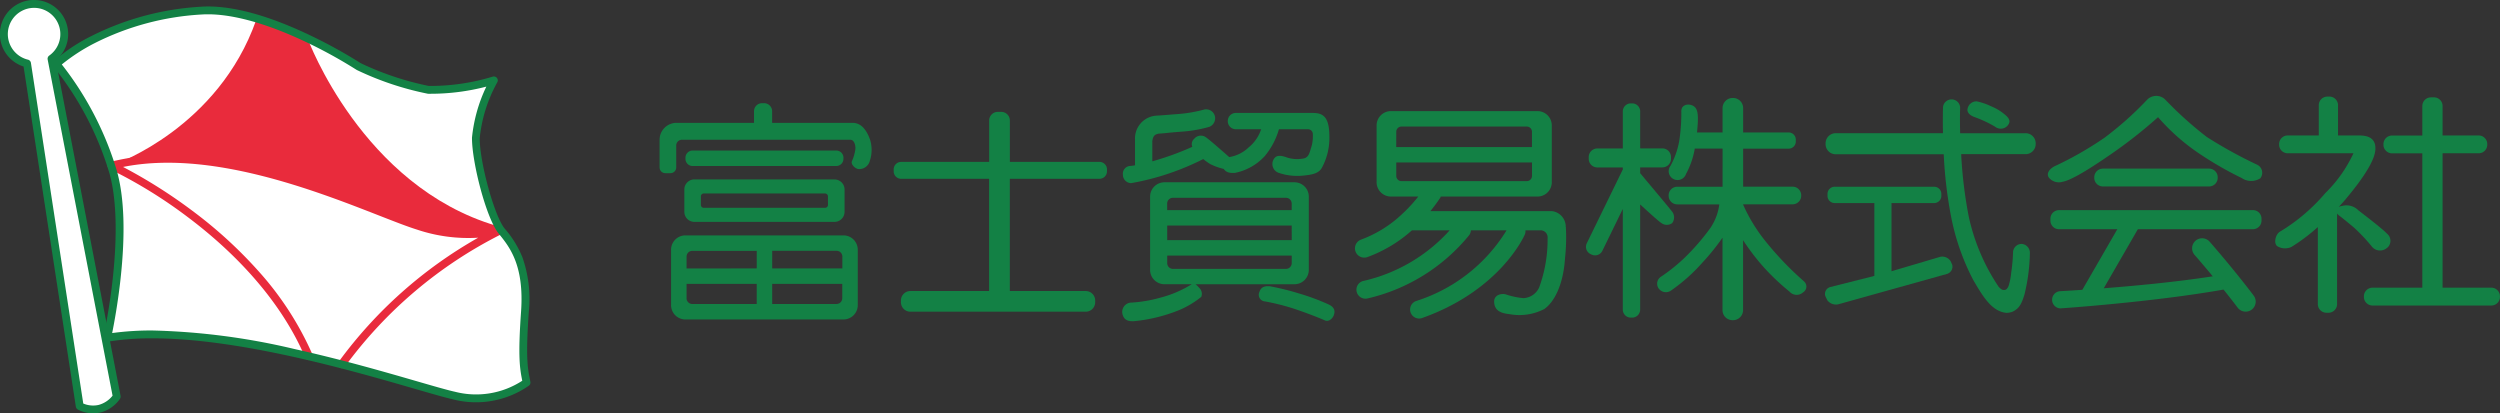 <svg xmlns="http://www.w3.org/2000/svg" width="319.2" height="52.777" viewBox="0 0 319.2 52.777">
  <rect x="0" y="0" width="319.2" height="52.777" fill="#333333" stroke="none"/>
  <g id="グループ_84" data-name="グループ 84" transform="translate(-39.5 -78.5)">
    <g id="グループ_82" data-name="グループ 82" transform="translate(123.713 90.744)">
      <g id="グループ_80" data-name="グループ 80">
        <path id="パス_296" data-name="パス 296" d="M457.078,536.315a.917.917,0,0,1-.915.915H437.824a.915.915,0,0,1-.915-.914v-.147a.917.917,0,0,1,.915-.915h18.342a.918.918,0,0,1,.915.915Z" transform="translate(-433.602 -528.278)" fill="#138145"/>
        <path id="パス_297" data-name="パス 297" d="M672.335,502.812H660.88v-5.287a1.1,1.1,0,0,0-1.1-1.1h-.44a1.1,1.1,0,0,0-1.1,1.1v5.287H647a.956.956,0,0,0-.952.952v.257a.956.956,0,0,0,.952.95h11.228V519.3H648.179a1.21,1.21,0,0,0-1.207,1.207v.226a1.21,1.21,0,0,0,1.206,1.206h22.391a1.21,1.21,0,0,0,1.206-1.206v-.226a1.21,1.21,0,0,0-1.206-1.207h-9.693V504.967H672.33a.956.956,0,0,0,.952-.949v-.257a.956.956,0,0,0-.947-.95Z" transform="translate(-616.155 -494.385)" fill="#138145"/>
        <path id="パス_298" data-name="パス 298" d="M437.852,492.377c-.441-1.187-1.077-2.157-2.263-2.157H425.34v-1.482a1.028,1.028,0,0,0-1.028-1.028h-.257a1.028,1.028,0,0,0-1.028,1.028v1.48h-9.9a2.165,2.165,0,0,0-2.156,2.158v3.534a.734.734,0,0,0,.734.734h.656a.734.734,0,0,0,.734-.734v-2.8a.734.734,0,0,1,.734-.734h21.483c.564,0,.725.839.643,1.3a5.7,5.7,0,0,1-.423,1.435c-.182.361.361.927.806,1.008a1.386,1.386,0,0,0,1.469-1.028,4.378,4.378,0,0,0,.04-2.716Z" transform="translate(-410.968 -486.778)" fill="#138145"/>
        <path id="パス_299" data-name="パス 299" d="M437.053,564.256a1.288,1.288,0,0,0-1.279,1.279V568.4a1.288,1.288,0,0,0,1.279,1.279h17.9a1.288,1.288,0,0,0,1.279-1.279v-2.861a1.288,1.288,0,0,0-1.279-1.279Zm17.06,3.263a.366.366,0,0,1-.366.364H438.253a.367.367,0,0,1-.366-.364v-1.1a.367.367,0,0,1,.366-.366h15.491a.366.366,0,0,1,.366.366Z" transform="translate(-432.611 -553.594)" fill="#138145"/>
        <path id="パス_300" data-name="パス 300" d="M444.5,620.515a1.833,1.833,0,0,1,1.827,1.829v7.082a1.833,1.833,0,0,1-1.827,1.827H424.316a1.833,1.833,0,0,1-1.827-1.827v-7.082a1.833,1.833,0,0,1,1.827-1.828Zm-11.074,4.219V622.49h-8.224a.734.734,0,0,0-.734.734v1.514Zm0,1.975h-8.959v1.834a.734.734,0,0,0,.734.734h8.224Zm1.975,0v2.564h8.213a.734.734,0,0,0,.734-.734v-1.834Zm0-1.975h8.959V623.22a.734.734,0,0,0-.734-.734h-8.224Z" transform="translate(-421.02 -602.706)" fill="#138145"/>
        <path id="パス_301" data-name="パス 301" d="M881.438,512.514v.962a.734.734,0,0,0,.734.734H896.6a.734.734,0,0,0,.734-.734v-.962Zm15.892-3.839H881.438v1.865h15.9Zm-.734-3.544H882.165a.734.734,0,0,0-.734.734v.842h15.9v-.842a.734.734,0,0,0-.734-.734Zm3.578-10.834H890.2a1.028,1.028,0,0,0-1.028,1.028v.028a1.028,1.028,0,0,0,1.028,1.028h3.231a4.932,4.932,0,0,1-1.577,2.3,4.635,4.635,0,0,1-2.5,1.253c-.759-.67-2.5-2.2-2.937-2.5a1.1,1.1,0,0,0-1.53.162.893.893,0,0,0-.244,1.028,36.4,36.4,0,0,1-5.109,1.852v-2.551c.085-.712.322-.881.812-.985,1.006-.057.734-.081,2.824-.244a17.227,17.227,0,0,0,3.605-.611,1.175,1.175,0,0,0,.734-1.441,1.159,1.159,0,0,0-1.416-.764h0s-.248.079-.786.192a17.14,17.14,0,0,1-2.294.35c-2.1.161-1.977.166-2.961.222a2.909,2.909,0,0,0-2.723,3.059v3.282a.947.947,0,0,0-.129.023c-.348.054-.477.054-.477.057a.988.988,0,0,0-.941,1.115,1.066,1.066,0,0,0,1.009,1.078h.066a33.055,33.055,0,0,0,9.181-3.071,7.5,7.5,0,0,0,.9.643,7.7,7.7,0,0,0,1.721.618c.2.294.516.574,1.444.5a7.029,7.029,0,0,0,3.767-2.115,9.374,9.374,0,0,0,1.833-3.453h3.733a.61.61,0,0,1,.588.546,4.915,4.915,0,0,1-.147,1.6c-.294.881-.322,1.529-1.209,1.616a4.176,4.176,0,0,1-1.955-.161c-.564-.2-1.31-.422-1.674.222a1.194,1.194,0,0,0,.6,1.732,7.343,7.343,0,0,0,3.164.363c1.248-.12,1.975-.3,2.376-.987a7.977,7.977,0,0,0,.966-3.887c0-2.2-.507-3.117-2-3.117Zm-.658,10.682v9.363a1.833,1.833,0,0,1-1.828,1.827h-12.63a4.211,4.211,0,0,1,.486.483,1.036,1.036,0,0,1,.242,1.128,11.535,11.535,0,0,1-3.182,1.833,20.607,20.607,0,0,1-5.355,1.269c-1.052.079-1.391-.344-1.53-.927a1.2,1.2,0,0,1,.987-1.433,17.219,17.219,0,0,0,3.87-.643,14.277,14.277,0,0,0,3.992-1.711H881.08a1.831,1.831,0,0,1-1.827-1.827v-9.361a1.831,1.831,0,0,1,1.827-1.827h16.609a1.833,1.833,0,0,1,1.828,1.827Zm-4.945,11.455c-.526-.057-1.128,0-1.351.7a.845.845,0,0,0,.7,1.228,28.773,28.773,0,0,1,3.87.987c1.733.587,3.219,1.187,3.767,1.433s1.007-.294,1.128-.6.342-.985-.643-1.433a28.293,28.293,0,0,0-3.733-1.389,32.768,32.768,0,0,0-3.746-.928Z" transform="translate(-816.621 -492.122)" fill="#138145"/>
        <path id="パス_302" data-name="パス 302" d="M1136.388,510.447a2,2,0,0,0-1.773-2.043h-15.51a19.9,19.9,0,0,0,1.288-1.751c.021-.034.021-.072.038-.107h12.35a1.831,1.831,0,0,0,1.827-1.827v-7.257a1.831,1.831,0,0,0-1.827-1.827h-18.717a1.833,1.833,0,0,0-1.826,1.827v7.257a1.833,1.833,0,0,0,1.827,1.827h3.492a18.905,18.905,0,0,1-1.664,1.858l-.216.2a15.313,15.313,0,0,1-5.408,3.432,1.187,1.187,0,0,0,.392,2.307,1.128,1.128,0,0,0,.4-.069,17.583,17.583,0,0,0,5.685-3.413h4.816c-.041.046-.073.084-.117.129a21.053,21.053,0,0,1-10.837,6.315,1.15,1.15,0,1,0,.485,2.247,23.578,23.578,0,0,0,12.977-8.092,1.122,1.122,0,0,0,.207-.6h4.553a20.924,20.924,0,0,1-11.521,9.014,1.151,1.151,0,0,0,.717,2.188c10.051-3.563,13.081-10.541,13.143-10.682a1.137,1.137,0,0,0,.075-.524h1.886a.9.9,0,0,1,.941,1.006,17.807,17.807,0,0,1-1.075,6.284,2.318,2.318,0,0,1-2.015,1.369,9.585,9.585,0,0,1-2.257-.483c-.455-.129-1.53,0-1.477.994s.7,1.4,1.931,1.529a6.935,6.935,0,0,0,4.459-.643c1.288-.881,2.447-3.121,2.659-6.5a24.226,24.226,0,0,0,.108-3.965Zm-21.638-12.18a.661.661,0,0,1,.658-.658h16.008a.659.659,0,0,1,.659.658v1.956h-17.33Zm0,5.65v-1.726h17.33v1.726a.66.66,0,0,1-.66.656h-16.008a.659.659,0,0,1-.661-.656Z" transform="translate(-1020.687 -493.693)" fill="#138145"/>
        <path id="パス_303" data-name="パス 303" d="M1351.227,503.133a1.159,1.159,0,0,0,1.4.027,1.221,1.221,0,0,0-.079-1.557c-.367-.477-3.171-3.818-4.005-4.814v-.745h2.833a1.1,1.1,0,0,0,1.1-1.1v-.223a1.1,1.1,0,0,0-1.1-1.1h-2.833V488.9a1.028,1.028,0,0,0-1.028-1.028h-.163a1.028,1.028,0,0,0-1.028,1.028v4.729h-3.252a1.1,1.1,0,0,0-1.1,1.1v.223a1.1,1.1,0,0,0,1.1,1.1h3.252v.257l-4.6,9.429a1.028,1.028,0,0,0,.47,1.369l.147.07a1.028,1.028,0,0,0,1.367-.47l2.614-5.353v12.846a1.028,1.028,0,0,0,1.028,1.028h.162a1.028,1.028,0,0,0,1.028-1.028V500.78C1349.2,501.378,1350.8,502.857,1351.227,503.133Z" transform="translate(-1223.337 -486.917)" fill="#138145"/>
        <path id="パス_304" data-name="パス 304" d="M1431.934,505.907a40.563,40.563,0,0,1-4.863-5.048,21.089,21.089,0,0,1-2.937-4.769v-.046h6.315a1.1,1.1,0,0,0,1.1-1.1v-.057a1.1,1.1,0,0,0-1.1-1.094h-6.315v-4.855h5.81a.915.915,0,0,0,.914-.914v-.244a.915.915,0,0,0-.914-.912h-5.81v-3.122a1.287,1.287,0,0,0-1.279-1.279h-.069a1.288,1.288,0,0,0-1.279,1.279v3.122h-3.263c.2-1.99.172-2.937-.386-3.331-.618-.429-1.667-.269-1.615.67a23.615,23.615,0,0,1-.269,3.758,10.566,10.566,0,0,1-1.1,3.142,1.134,1.134,0,1,0,1.96,1.076,10.445,10.445,0,0,0,1.124-3.25h3.55V493.8h-5.786a1.1,1.1,0,0,0-1.1,1.094v.057a1.1,1.1,0,0,0,1.1,1.1h5.369a6.9,6.9,0,0,1-1.14,3.014,28.819,28.819,0,0,1-3.412,3.918,22.385,22.385,0,0,1-2.9,2.309,1.052,1.052,0,0,0-.191,1.616,1.135,1.135,0,0,0,1.53.109,22.23,22.23,0,0,0,3.921-3.492,28.934,28.934,0,0,0,2.6-3.218v9.253a1.286,1.286,0,0,0,1.279,1.279h.069a1.288,1.288,0,0,0,1.279-1.279v-8.932a29.369,29.369,0,0,0,2.506,3.3,29.031,29.031,0,0,0,3.412,3.25,1.219,1.219,0,0,0,1.748.106.868.868,0,0,0,.147-1.369Z" transform="translate(-1285.783 -482.201)" fill="#138145"/>
        <path id="パス_305" data-name="パス 305" d="M1597.9,581.192a1.244,1.244,0,0,0-1.375-.624l-6.207,1.837V573.7h5.45a.915.915,0,0,0,.913-.914v-.257a.915.915,0,0,0-.913-.912h-12.707a.915.915,0,0,0-.914.912v.257a.917.917,0,0,0,.912.915h5.07V583l-5.643,1.425a.914.914,0,0,0-.627,1.129s.159.36.276.574a1.384,1.384,0,0,0,1.433.485l13.824-3.863a.973.973,0,0,0,.683-1.159Z" transform="translate(-1433.023 -560.017)" fill="#138145"/>
        <path id="パス_306" data-name="パス 306" d="M1607.816,487.48h-8.346c-.016-.624-.025-1.206-.025-1.673,0-1.128.026-1.616.026-1.616a1.1,1.1,0,0,0-2.188-.084c0,.009-.025.536-.025,1.695,0,.477,0,1.057.018,1.673h-13.708a1.286,1.286,0,0,0-1.279,1.279v.129a1.287,1.287,0,0,0,1.279,1.279h13.805a55.391,55.391,0,0,0,.977,8.157,29.7,29.7,0,0,0,2.775,7.87c1.194,2.037,2.349,4.055,4.259,4.222a2.2,2.2,0,0,0,.773-.147c.928-.421,1.2-1.159,1.53-2.218a23.811,23.811,0,0,0,.684-5.237,1.135,1.135,0,0,0-1.028-1.2,1.1,1.1,0,0,0-1.119,1.072,22.618,22.618,0,0,1-.239,2.619,7.875,7.875,0,0,1-.331,1.673s-.16.441-.441.5-.467,0-.827-.386a25.97,25.97,0,0,1-3.818-8.959,56.748,56.748,0,0,1-.968-7.979h8.233a1.288,1.288,0,0,0,1.279-1.279v-.129a1.288,1.288,0,0,0-1.3-1.267Z" transform="translate(-1433.41 -482.71)" fill="#138145"/>
        <path id="パス_307" data-name="パス 307" d="M1725.794,487.777a15.37,15.37,0,0,1,2.618,1.228,1.159,1.159,0,0,0,1.531-.079c.462-.5.342-.846-.06-1.269a6.41,6.41,0,0,0-1.953-1.248,7.952,7.952,0,0,0-1.875-.643,1.149,1.149,0,0,0-1.147.881C1724.751,487.113,1725.148,487.555,1725.794,487.777Z" transform="translate(-1557.886 -485.069)" fill="#138145"/>
        <path id="パス_308" data-name="パス 308" d="M1853.41,553.423a1.1,1.1,0,0,0-1.1,1.1v.076a1.1,1.1,0,0,0,1.1,1.1h13.558a1.1,1.1,0,0,0,1.1-1.1v-.076a1.1,1.1,0,0,0-1.1-1.1Z" transform="translate(-1669.125 -544.137)" fill="#138145"/>
        <path id="パス_309" data-name="パス 309" d="M1834.331,595.161h-24.759a1.1,1.1,0,0,0-1.1,1.1v.238a1.1,1.1,0,0,0,1.1,1.1h7.443l-4.468,7.737c-1.781.12-2.893.178-2.9.181a1.1,1.1,0,0,0,.059,2.188h.054c.025,0,11.776-.795,20.82-2.4.587.734,1.207,1.522,1.8,2.31a1.28,1.28,0,1,0,2.042-1.545c-2.677-3.538-5.632-6.892-5.647-6.91a1.279,1.279,0,1,0-1.865,1.752c.013.018.979,1.119,2.29,2.7-4.742.734-10.034,1.226-13.918,1.526l4.356-7.54h14.687a1.1,1.1,0,0,0,1.1-1.1v-.242a1.1,1.1,0,0,0-1.093-1.1Z" transform="translate(-1630.888 -580.576)" fill="#138145"/>
        <path id="パス_310" data-name="パス 310" d="M1953.48,640.392Z" transform="translate(-1757.446 -620.05)" fill="#138145"/>
        <path id="パス_311" data-name="パス 311" d="M1807.7,491.4c.806-.162,2.337-.881,6.084-3.466a60.843,60.843,0,0,0,6.094-4.782,26.671,26.671,0,0,0,4.964,4.448,45,45,0,0,0,5.728,3.329,2.15,2.15,0,0,0,2.362.026,1.137,1.137,0,0,0-.429-1.745,57.624,57.624,0,0,1-6.394-3.525,46.8,46.8,0,0,1-5.265-4.728,1.631,1.631,0,0,0-2.419.028,42.462,42.462,0,0,1-5.373,4.782,43.384,43.384,0,0,1-6.395,3.654c-.806.429-1.051,1.052-.686,1.491a1.655,1.655,0,0,0,1.729.486Z" transform="translate(-1628.55 -480.435)" fill="#138145"/>
        <path id="パス_312" data-name="パス 312" d="M2139.529,506.1H2133.3V488.94h4.606a1.1,1.1,0,0,0,1.1-1.1v-.076a1.1,1.1,0,0,0-1.1-1.1H2133.3V482.9a1.1,1.1,0,0,0-1.1-1.1h-.386a1.1,1.1,0,0,0-1.1,1.1v3.773h-3.863a1.1,1.1,0,0,0-1.1,1.1v.076a1.1,1.1,0,0,0,1.1,1.1h3.863V506.1h-6.359a1.1,1.1,0,0,0-1.1,1.1v.078a1.1,1.1,0,0,0,1.1,1.1h15.169a1.1,1.1,0,0,0,1.1-1.1V507.2a1.1,1.1,0,0,0-1.1-1.1Z" transform="translate(-1905.644 -481.613)" fill="#138145"/>
        <path id="パス_313" data-name="パス 313" d="M2048.546,500.424a1.175,1.175,0,0,0-.054-1.8c-.588-.643-3.145-2.58-3.653-2.981a2.138,2.138,0,0,0-2.056-.557,1.975,1.975,0,0,0-.44.129c.245-.266.489-.53.727-.806,2.658-3.141,3.894-5.265,3.949-6.553s-.755-1.762-2.043-1.762h-2.727V482.23a1.1,1.1,0,0,0-1.1-1.1h-.258a1.1,1.1,0,0,0-1.1,1.1v3.861h-3.965a1.1,1.1,0,0,0-1.1,1.1v.076a1.1,1.1,0,0,0,1.1,1.1h8.391a17.29,17.29,0,0,1-3.606,5.1,23.46,23.46,0,0,1-5.748,4.891c-.587.322-.861,1.451-.4,1.852a1.894,1.894,0,0,0,1.853.106,23.527,23.527,0,0,0,3.354-2.528v9.84a1.1,1.1,0,0,0,1.1,1.1h.257a1.1,1.1,0,0,0,1.1-1.1V496.065a1.83,1.83,0,0,0,.314.294c.414.308,1.052.833,1.852,1.5a23.427,23.427,0,0,1,2.317,2.469,1.339,1.339,0,0,0,1.931.081Z" transform="translate(-1827.942 -481.041)" fill="#138145"/>
      </g>
    </g>
    <path id="パス_314" data-name="パス 314" d="M48.175,470.8s6.262-6.013,18.473-6.816c8.351-.552,20.12,7.146,20.12,7.146a37.819,37.819,0,0,0,8.9,2.972,27.782,27.782,0,0,0,8.36-1.209,19.168,19.168,0,0,0-2.309,7.364c0,3.184,1.864,10.106,3.293,11.867s3.412,4.178,2.977,10.33-.116,7.365.21,9.018a11.308,11.308,0,0,1-9.344,1.643c-5.71-1.322-29.786-9.781-44.193-7.357,0,0,2.975-13.2.775-21.112A40.666,40.666,0,0,0,48.175,470.8Z" transform="translate(-1.465 -384.127)" fill="#fff"/>
    <path id="パス_315" data-name="パス 315" d="M19.886,466.792a3.854,3.854,0,1,0-3.121.6l6.723,43.755a3.692,3.692,0,0,0,2.523.329,3.874,3.874,0,0,0,2.2-1.545Z" transform="translate(26.19 -380.79)" fill="#fff"/>
    <path id="パス_315_-_アウトライン" data-name="パス 315 - アウトライン" d="M17.665,459.29h0A4.354,4.354,0,0,1,20.435,467l8.27,42.835a.5.5,0,0,1-.08.379,4.377,4.377,0,0,1-2.487,1.744l-.017,0a4.192,4.192,0,0,1-2.865-.374.5.5,0,0,1-.263-.367L16.32,467.785a4.354,4.354,0,0,1,1.345-8.5Zm10.017,50.521-8.287-42.924a.5.5,0,0,1,.2-.5,3.354,3.354,0,0,0-1.932-6.094h0a3.354,3.354,0,0,0-.783,6.615.5.5,0,0,1,.378.41l6.683,43.494a3.221,3.221,0,0,0,1.951.181A3.377,3.377,0,0,0,27.682,509.811Z" transform="translate(26.19 -380.79)" fill="#138145"/>
    <path id="パス_316" data-name="パス 316" d="M87,488.658s13.084-4.613,17.918-18.358c0,0,5.606,1.539,6.593,2.416,0,0,6.931,18.8,24.086,23.854l.329.659s-4.62,1.535-12.315-1.322S101.513,486.022,87,488.658Z" transform="translate(-32.71 -389.24)" fill="#e92b3c"/>
    <path id="パス_317" data-name="パス 317" d="M113.585,587.755a.5.5,0,0,1-.4-.8A56.527,56.527,0,0,1,131.012,571.1a20.5,20.5,0,0,1-7.818-1.034c-1.191-.368-2.86-1.021-4.793-1.776-8.176-3.2-21.647-8.46-32.737-6.222a65.581,65.581,0,0,1,8.874,5.614,56.726,56.726,0,0,1,8.415,7.684,39.786,39.786,0,0,1,6.9,10.662.5.5,0,1,1-.92.393c-3.476-8.133-10.072-14.245-14.993-17.94a60.6,60.6,0,0,0-9.95-6.131.5.5,0,0,1,.08-.938,30.2,30.2,0,0,1,9.191-.826,52.787,52.787,0,0,1,9.407,1.424,121.181,121.181,0,0,1,16.1,5.347c1.918.75,3.574,1.4,4.731,1.754l.012,0a19.5,19.5,0,0,0,10.06.643.5.5,0,0,1,.323.937,55.78,55.78,0,0,0-19.9,16.857A.5.5,0,0,1,113.585,587.755Z" transform="translate(-30.452 -462.251)" fill="#e92b3c"/>
    <path id="パス_318" data-name="パス 318" d="M67.527,463.454c3.506,0,7.858,1.223,12.938,3.636a62.619,62.619,0,0,1,6.549,3.6,37.348,37.348,0,0,0,8.7,2.91h.2a27.26,27.26,0,0,0,7.963-1.188.5.5,0,0,1,.583.721,18.564,18.564,0,0,0-2.246,7.146c.01,3.15,1.876,9.919,3.181,11.526l.016.02a12.919,12.919,0,0,1,2.256,3.651,16.117,16.117,0,0,1,.815,7.009c-.411,5.814-.147,7.136.159,8.668l.043.218a.5.5,0,0,1-.205.508A11.808,11.808,0,0,1,98.73,513.6c-1.061-.246-2.73-.73-4.841-1.341-7.76-2.249-22.2-6.435-33.472-6.435a34.533,34.533,0,0,0-5.676.427.5.5,0,0,1-.571-.6,76.081,76.081,0,0,0,1.2-7.544c.6-5.541.459-10.147-.422-13.32a39.978,39.978,0,0,0-7.166-13.671.5.5,0,0,1,.026-.66h0l.016-.016a22.153,22.153,0,0,1,4.793-3.2,35.549,35.549,0,0,1,13.99-3.753C66.91,463.464,67.217,463.454,67.527,463.454ZM95.915,474.6h-.255a.5.5,0,0,1-.094-.01,38.349,38.349,0,0,1-9.013-3.012.5.5,0,0,1-.058-.032,61.114,61.114,0,0,0-6.472-3.56c-4.869-2.311-9.19-3.533-12.5-3.533-.288,0-.573.009-.846.027a34.543,34.543,0,0,0-13.6,3.643,23.619,23.619,0,0,0-4.222,2.736,40.962,40.962,0,0,1,7.05,13.643l0,.009c.929,3.344,1.082,7.957.453,13.712-.34,3.106-.828,5.723-1.072,6.929a36.972,36.972,0,0,1,5.121-.33A86.955,86.955,0,0,1,78.6,507.2c6.006,1.329,11.535,2.931,15.572,4.1,2.1.609,3.762,1.09,4.8,1.329l.015,0a10.808,10.808,0,0,0,8.66-1.389c-.31-1.558-.564-3.013-.153-8.824.419-5.932-1.47-8.26-2.85-9.96l-.016-.02c-1.578-1.945-3.4-9.028-3.4-12.182a.5.5,0,0,1,0-.05,19.542,19.542,0,0,1,1.832-6.518A28.254,28.254,0,0,1,95.915,474.6Z" transform="translate(-1.465 -384.127)" fill="#138145"/>
  </g>
</svg>
